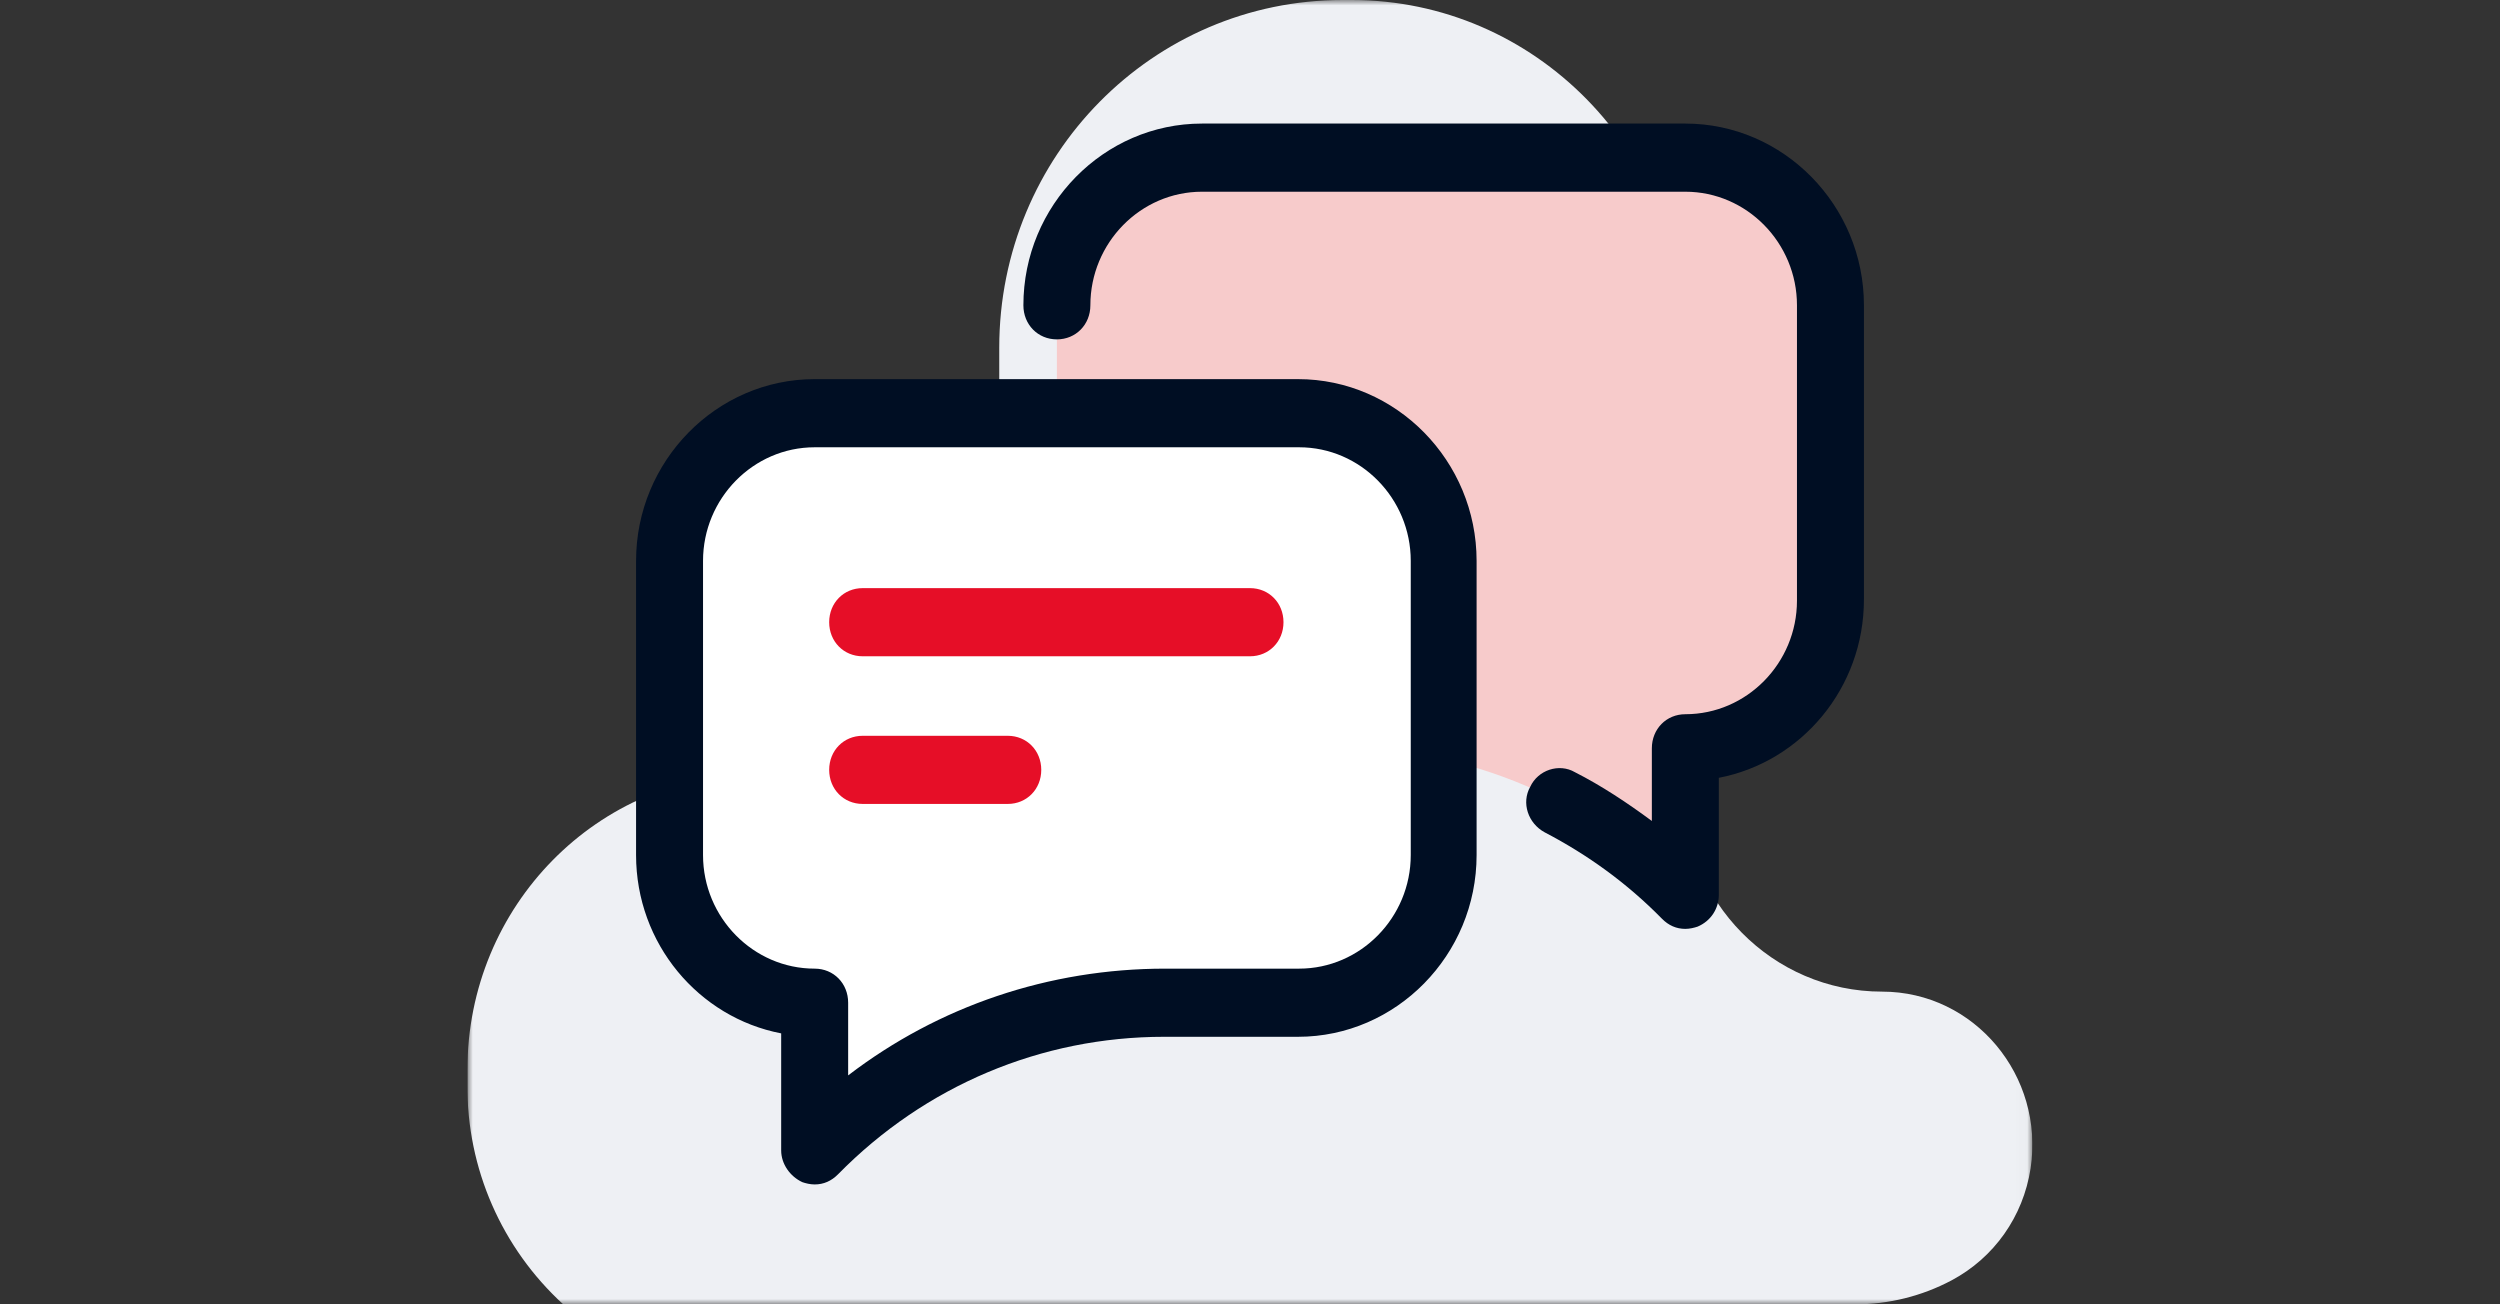 <svg width="230" height="120" viewBox="0 0 230 120" fill="none" xmlns="http://www.w3.org/2000/svg">
<rect x="0" y="0" width="230" height="120" fill="#333333" stroke="none"/>
<g clip-path="url(#clip0_6_2973)">
<mask id="mask0_6_2973" style="mask-type:luminance" maskUnits="userSpaceOnUse" x="43" y="0" width="144" height="120">
<path d="M186.98 0H43V120H186.98V0Z" fill="white"/>
</mask>
<g mask="url(#mask0_6_2973)">
<path d="M51.818 120H170.667C173.772 120 176.814 119.243 179.547 117.792C183.458 115.71 186.129 111.924 186.812 107.508C188.115 98.99 181.658 91.23 173.151 91.23C163.092 91.23 154.895 82.966 154.895 72.681V31.041C154.895 13.943 141.234 0 124.344 0H123.538C106.027 0 91.931 14.322 91.931 31.987C91.931 34.827 91.931 37.539 91.931 40C91.931 45.615 87.026 71.167 70.136 71.167H69.826C54.985 71.167 43.001 83.344 43.001 98.423V99.748C42.939 107.508 46.168 114.827 51.818 120Z" fill="#EEF0F4"/>
</g>
<path d="M110.584 68.738H122.907C135.026 68.738 146.528 73.649 155.154 82.323V68.738C162.548 68.738 168.505 62.677 168.505 55.153V28.088C168.505 20.564 162.548 14.503 155.154 14.503H110.584C103.19 14.503 97.233 20.564 97.233 28.088V55.153C97.233 62.677 103.19 68.738 110.584 68.738Z" fill="#F7CBCB"/>
<path d="M155.051 85.457C154.23 85.457 153.51 85.144 152.895 84.517C149.711 81.277 146.117 78.665 142.111 76.575C140.571 75.739 139.955 73.858 140.776 72.395C141.495 70.828 143.447 70.201 144.884 71.037C147.349 72.29 149.711 73.858 151.97 75.53V68.842C151.97 67.066 153.306 65.708 155.051 65.708C160.699 65.708 165.321 61.005 165.321 55.258V28.088C165.321 22.341 160.699 17.638 155.051 17.638H110.583C104.935 17.638 100.314 22.341 100.314 28.088C100.314 29.864 98.979 31.223 97.233 31.223C95.487 31.223 94.152 29.864 94.152 28.088C94.152 18.892 101.546 11.368 110.583 11.368H155.051C164.088 11.368 171.482 18.892 171.482 28.088V55.153C171.482 63.304 165.732 70.096 158.132 71.559V82.323C158.132 83.576 157.413 84.726 156.181 85.249C155.873 85.353 155.462 85.457 155.051 85.457Z" fill="#000E23"/>
<path d="M119.416 92.25H107.092C94.974 92.25 83.472 97.161 74.846 105.834V92.25C67.451 92.25 61.495 86.189 61.495 78.665V51.6C61.495 44.076 67.451 38.015 74.846 38.015H119.313C126.707 38.015 132.664 44.076 132.664 51.6V78.665C132.766 86.189 126.81 92.25 119.416 92.25Z" fill="white"/>
<path d="M115 54.108H79.365C77.619 54.108 76.284 55.466 76.284 57.243C76.284 59.019 77.619 60.378 79.365 60.378H115C116.746 60.378 118.081 59.019 118.081 57.243C118.081 55.466 116.746 54.108 115 54.108ZM92.716 67.693H79.365C77.619 67.693 76.284 69.051 76.284 70.827C76.284 72.604 77.619 73.962 79.365 73.962H92.716C94.461 73.962 95.796 72.604 95.796 70.827C95.796 69.051 94.461 67.693 92.716 67.693Z" fill="#E60E27"/>
<path d="M74.949 108.969C74.538 108.969 74.127 108.865 73.819 108.76C72.69 108.238 71.868 107.089 71.868 105.834V95.071C64.269 93.608 58.518 86.816 58.518 78.665V51.6C58.518 42.404 65.912 34.88 74.949 34.88H119.417C128.454 34.88 135.847 42.404 135.847 51.6V78.665C135.847 87.861 128.454 95.385 119.417 95.385H107.093C95.796 95.385 85.116 99.878 77.106 108.029C76.489 108.656 75.77 108.969 74.949 108.969ZM74.949 41.15C69.301 41.15 64.679 45.853 64.679 51.6V78.665C64.679 84.412 69.301 89.115 74.949 89.115C76.695 89.115 78.03 90.473 78.03 92.25V98.937C86.348 92.563 96.515 89.115 107.196 89.115H119.519C125.167 89.115 129.789 84.412 129.789 78.665V51.6C129.789 45.853 125.167 41.15 119.519 41.15H74.949Z" fill="#000E23"/>
</g>
<defs>
<clipPath id="clip0_6_2973">
<rect width="144" height="120" fill="white" transform="translate(43)"/>
</clipPath>
</defs>
</svg>

